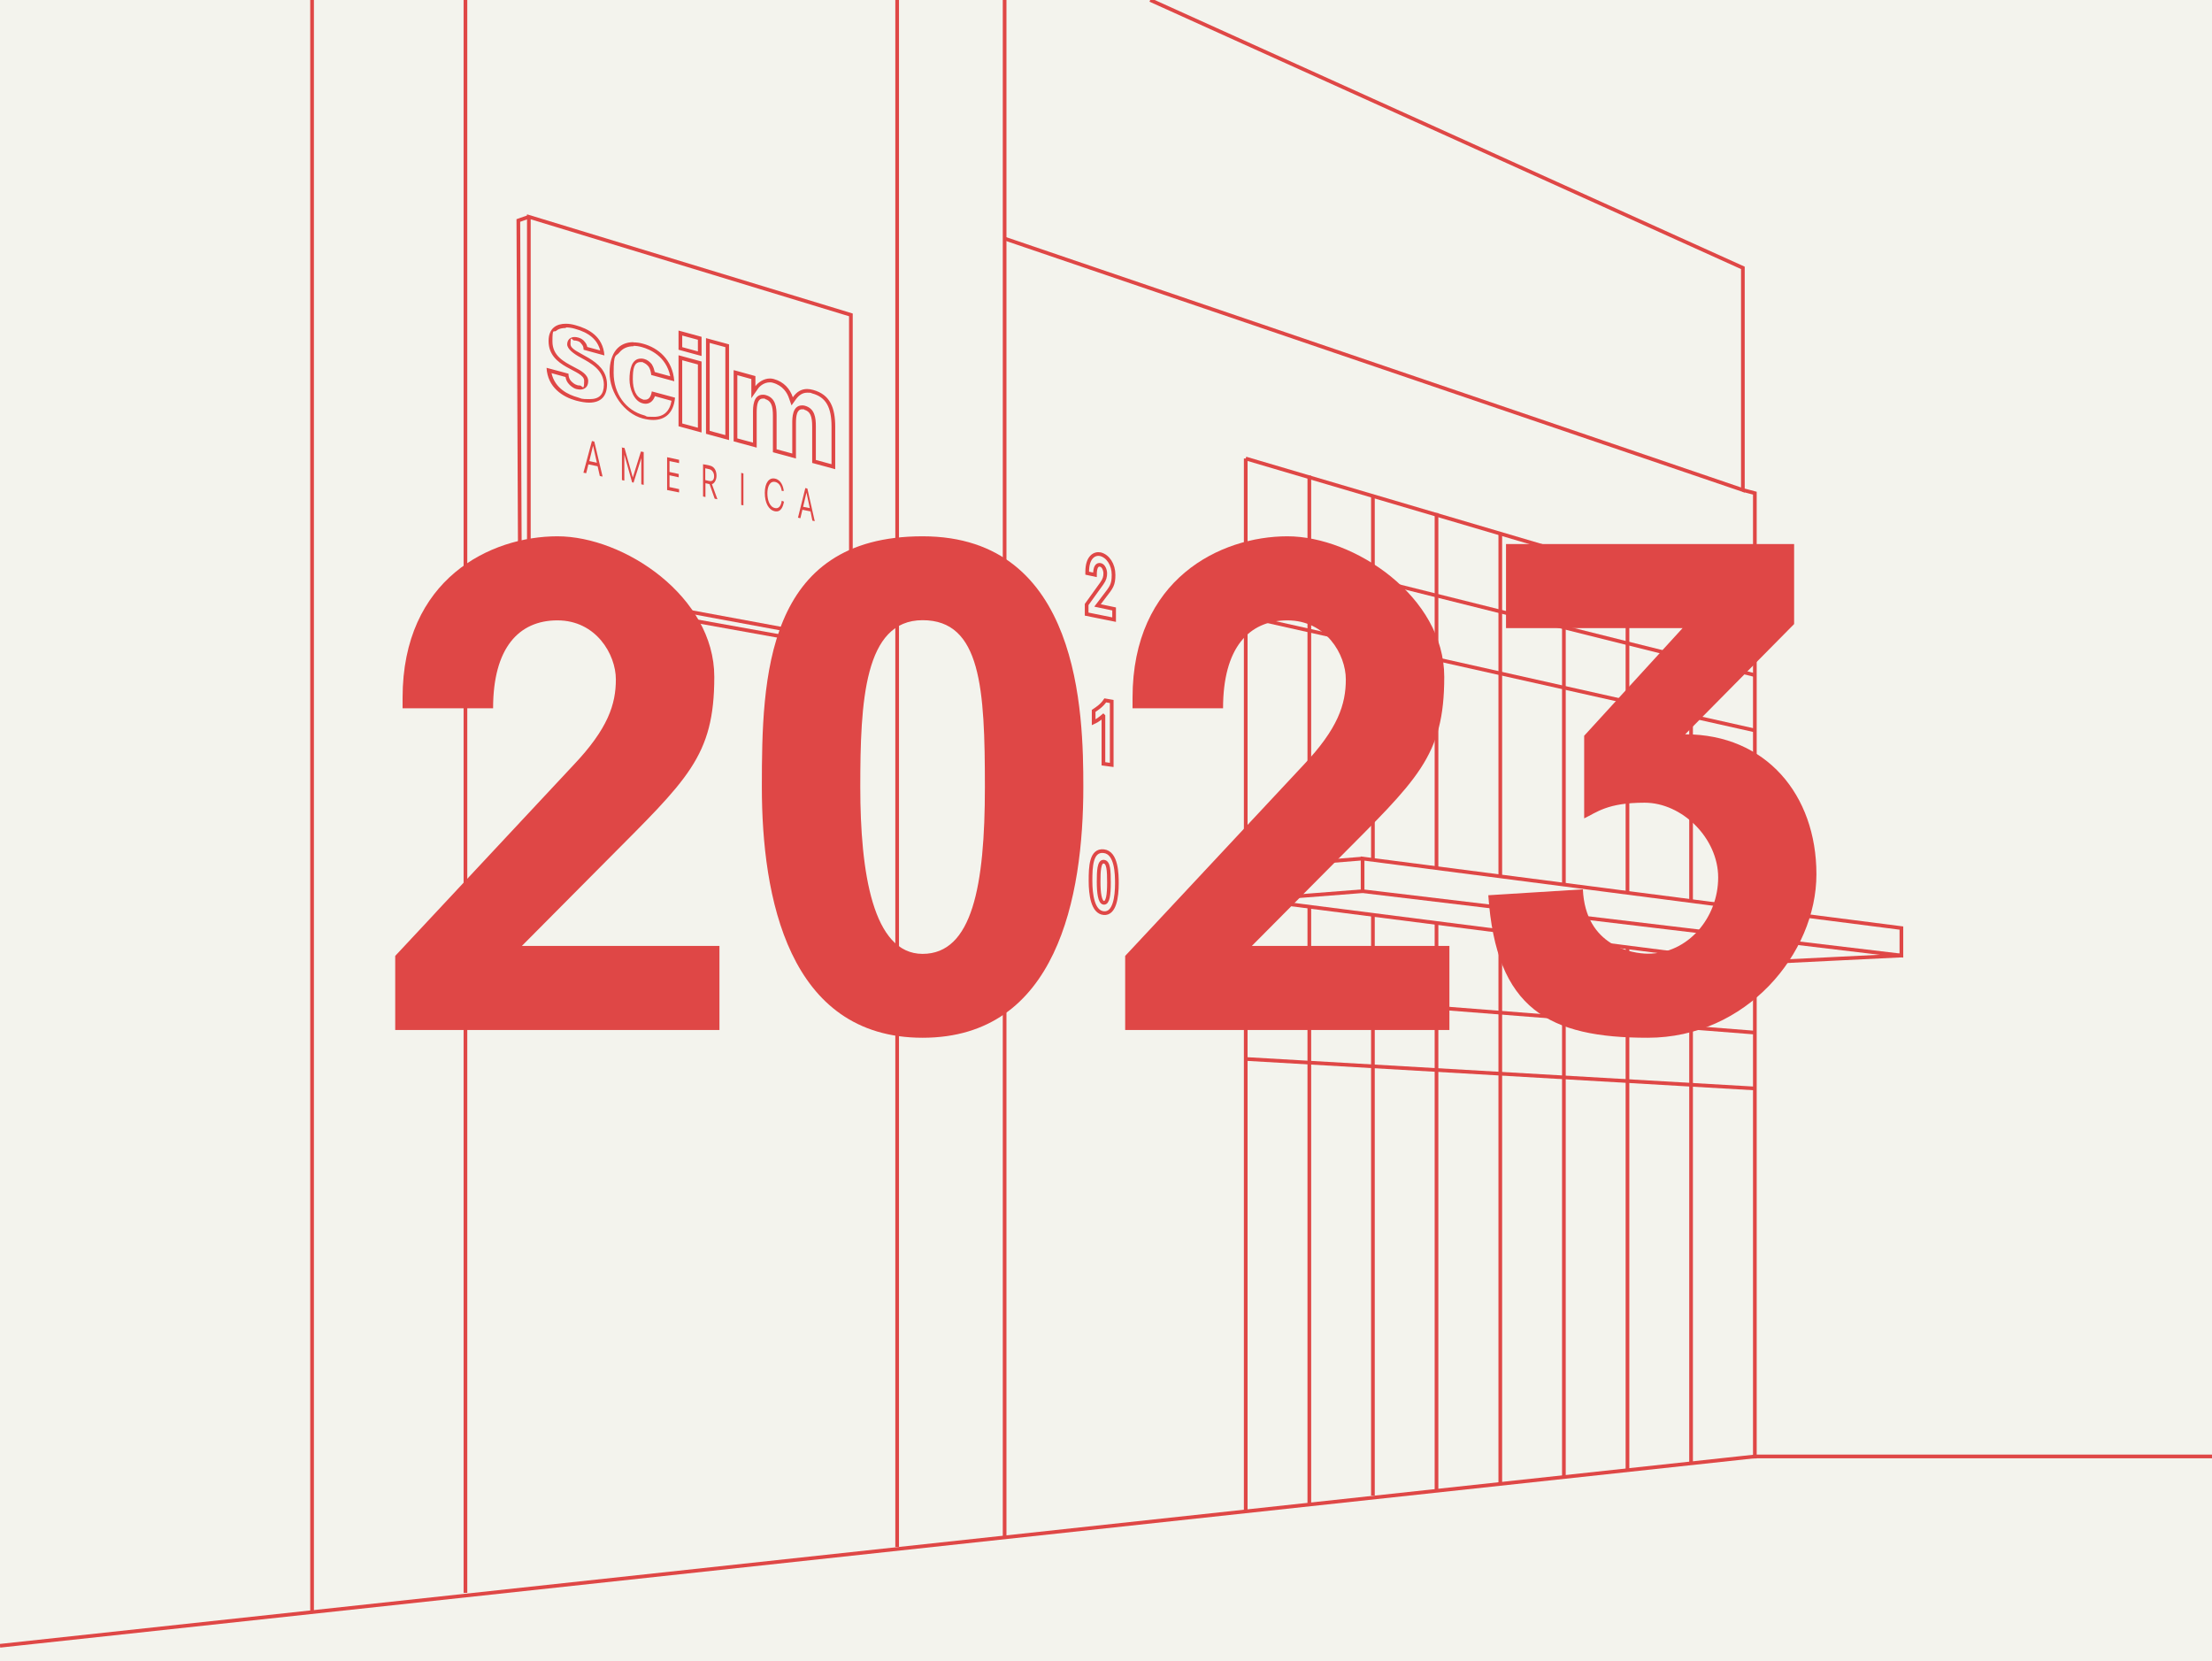 <?xml version="1.0" encoding="UTF-8"?>
<svg id="Livello_1" data-name="Livello 1" xmlns="http://www.w3.org/2000/svg" width="1200" height="901" version="1.1" viewBox="0 0 1200 901">
  <defs>
    <style>
      .cls-1 {
        fill: #fff;
      }

      .cls-1, .cls-2, .cls-3 {
        stroke: #df4746;
        stroke-miterlimit: 10;
        stroke-width: 2px;
      }

      .cls-4, .cls-5 {
        stroke-width: 0px;
      }

      .cls-4, .cls-3 {
        fill: #f3f3ed;
      }

      .cls-5 {
        fill: #df4746;
      }

      .cls-2 {
        fill: none;
      }
    </style>
  </defs>
  <g id="sfondo">
    <g id="Livello_2" data-name="Livello 2">
      <rect class="cls-4" width="1200" height="901"/>
    </g>
  </g>
  <polygon class="cls-1" points="293.8 312.3 293.8 125.3 458.5 172.5 458.5 343.2 293.8 312.3"/>
  <polyline class="cls-2" points="286.9 117.6 281.2 119.6 282.1 319 286.9 315.7"/>
  <polyline class="cls-3" points="281.2 319.6 455.4 350.9 461.6 348"/>
  <polygon class="cls-3" points="286.9 117.6 286.9 315.7 461.6 348 461.6 170.8 286.9 117.6"/>
  <g>
    <path class="cls-5" d="M321,239.2l1.4.3,4.5,19-1.5-.3-1.2-5.3-5-1-1.2,4.8-1.5-.3,4.6-17.1h0ZM321.7,241.9h0l-2,8.2,4.1.9-2-9h-.1Z"/>
    <path class="cls-5" d="M337.2,242.7l1.6.3,4.5,16,4.4-14.1,1.5.3v17.8l-1.3-.3v-14.2h0l-4.2,13.3-.8-.2-4.2-15h0v14.1l-1.3-.3v-17.9h0l-.2.2h0Z"/>
    <path class="cls-5" d="M361.9,248l6.5,1.4v1.8l-5.2-1.1v5.9l5,1.1v1.8l-5-1.1v6.4l5.2,1.1v1.8l-6.5-1.3v-17.6h0v-.2h0Z"/>
    <path class="cls-5" d="M384.9,262.6l-2.2-.5v7.5l-1.3-.3v-17.5l3.5.7c3,.6,3.8,3.3,3.8,5.6s-1.3,4.3-2.5,4.5l3,8.2-1.5-.3-2.8-8h0ZM384.9,260.9c1.5.3,2.5-.6,2.5-2.6s-1.2-3.5-2.6-3.8l-2.2-.5v6.4l2.2.5h.1Z"/>
    <path class="cls-5" d="M402.1,256.5l1.2.3v17.3l-1.2-.2v-17.3h0Z"/>
    <path class="cls-5" d="M424.1,266.3c-.5-3.2-1.9-4.5-3.6-4.9-3-.6-4.2,2.8-4.2,6.2s1.1,7.4,4.2,8c2,.4,3.2-1.2,3.6-4l1.2.5c-.5,2.8-1.7,5.9-5,5.2s-5.4-4.5-5.4-10,2.4-8.4,5.5-7.7c3.4.7,4.5,4.3,4.8,6.7h-1.2.1Z"/>
    <path class="cls-5" d="M436.8,264.7l1.2.3,4,17.7-1.3-.3-1-5-4.4-.9-1.1,4.6-1.3-.3,4-16.1h-.1ZM437.5,267.2h0l-1.8,7.7,3.6.7-1.8-8.4h0Z"/>
  </g>
  <polyline class="cls-2" points="624 0 945.5 145.3 945.5 265.8 545 129.4"/>
  <line class="cls-2" x1="675.8" y1="248.7" x2="675.8" y2="819.6"/>
  <line class="cls-2" x1="952" y1="330.2" x2="675.8" y2="248.7"/>
  <polyline class="cls-2" points="952 493.3 952 267.5 945.5 265.8"/>
  <line class="cls-2" x1="952" y1="791.1" x2="952" y2="522.2"/>
  <polyline class="cls-3" points="951.8 493.2 739.2 465.7 739.2 483.4 1031.5 518.3 1031.5 503.4 951.8 493.2"/>
  <line class="cls-2" x1="739.2" y1="465.7" x2="675.8" y2="470.8"/>
  <polyline class="cls-2" points="0 892.7 952 790 1200 790"/>
  <line class="cls-2" x1="952.1" y1="522.2" x2="1031.5" y2="518.3"/>
  <polyline class="cls-2" points="739.2 483.4 680.3 488 949.1 522.3 952.1 522.2"/>
  <line class="cls-2" x1="677.5" y1="297.6" x2="952" y2="366.2"/>
  <line class="cls-2" x1="677.5" y1="334.7" x2="952" y2="396.2"/>
  <line class="cls-2" x1="744.8" y1="496.2" x2="744.8" y2="811.2"/>
  <line class="cls-2" x1="744.8" y1="269.2" x2="744.8" y2="466.4"/>
  <line class="cls-2" x1="952" y1="560.1" x2="675.8" y2="538.5"/>
  <line class="cls-2" x1="952" y1="590.4" x2="675.8" y2="574.4"/>
  <line class="cls-2" x1="486.7" x2="486.7" y2="839.1"/>
  <line class="cls-2" x1="252.5" y1="864" x2="252.5"/>
  <line class="cls-2" x1="545" x2="545" y2="833.6"/>
  <line class="cls-2" x1="169.3" y1="874.2" x2="169.3"/>
  <path class="cls-2" d="M589.5,327.9l8.2-11.4c1.6-2.2,1.9-3.8,1.9-5.5s-.9-4.3-2.7-4.6-2.9,1.2-2.9,5.4l-4.2-.9v-.7c0-8.2,4.1-10.2,7.1-9.6,4.2,1,7.2,5.7,7.2,11.2s-1.2,6.8-4.9,11.6l-3.8,5,9,1.9v5.8l-14.9-3v-5.1h0Z"/>
  <path class="cls-2" d="M598.5,388.3c-1.3,1.1-3,2.5-5.2,3.5v-6.2c1.5-1,4.4-2.8,6.3-5.7l3.5.6v34.4l-4.5-.6v-25.9h0Z"/>
  <path class="cls-2" d="M598.8,461.7c7,.8,7.1,12.6,7.1,17.5,0,7.3-1.2,16.6-7.1,16.1-6-.5-7.2-10.1-7.2-17.5s.2-16.9,7.2-16.1h0ZM598.8,467.4c-2.6-.3-2.8,5.2-2.8,10.9s.6,11.2,2.8,11.4c2.2.2,2.8-4.3,2.8-10.9s-.2-11.2-2.8-11.4Z"/>
  <line class="cls-2" x1="710.3" y1="491.7" x2="710.3" y2="815.4"/>
  <line class="cls-2" x1="710.3" y1="258" x2="710.3" y2="468.6"/>
  <line class="cls-2" x1="779.3" y1="500.2" x2="779.3" y2="808.4"/>
  <line class="cls-2" x1="779.3" y1="278.3" x2="779.3" y2="471.2"/>
  <line class="cls-2" x1="848.4" y1="509.5" x2="848.4" y2="801.4"/>
  <line class="cls-2" x1="848.4" y1="299.1" x2="848.4" y2="480.2"/>
  <line class="cls-2" x1="813.9" y1="505" x2="813.9" y2="805.3"/>
  <line class="cls-2" x1="813.9" y1="289.4" x2="813.9" y2="475.4"/>
  <line class="cls-2" x1="882.9" y1="514" x2="882.9" y2="797.6"/>
  <line class="cls-2" x1="882.9" y1="309.9" x2="882.9" y2="484.4"/>
  <line class="cls-2" x1="917.4" y1="518.2" x2="917.4" y2="794.3"/>
  <line class="cls-2" x1="917.4" y1="320" x2="917.4" y2="489.2"/>
  <g id="_2023" data-name=" 2023">
    <g>
      <path class="cls-5" d="M214.5,518.4l96.5-103.3c18.9-19.9,23.1-33.1,23.1-46.6s-10.7-32-31.7-32-34.9,15-34.9,47.7h-49.1v-5.7c0-64.5,47.7-87.6,84-87.6s85.1,32.8,85.1,76.2-14.6,55.6-58.8,100.1l-45.6,45.9h107.2v45.6h-175.9v-40.2h.1Z"/>
      <path class="cls-5" d="M500.5,290.9c85.5,0,87.2,96.2,87.2,136,0,59.5-14.2,136-87.2,136s-87.2-76.6-87.2-136,1.8-136,87.2-136h0ZM500.5,336.4c-31.7,0-33.8,44.2-33.8,90.5s6.8,90.5,33.8,90.5,33.8-37,33.8-90.5-2.1-90.5-33.8-90.5h0Z"/>
      <path class="cls-5" d="M610.5,518.4l96.5-103.3c18.9-19.9,23.1-33.1,23.1-46.6s-10.7-32-31.7-32-34.9,15-34.9,47.7h-49.1v-5.7c0-64.5,47.7-87.6,84-87.6s85.1,32.8,85.1,76.2-14.6,55.6-58.8,100.1l-45.6,45.9h107.2v45.6h-175.9v-40.2h0Z"/>
      <path class="cls-5" d="M859.4,399.1l53.4-58.4h-95.8v-45.6h156.3v43.4l-59.1,59.8c43.8,0,71.2,32.8,71.2,75.9s-38.1,88.7-91.5,88.7-82.3-15.3-86.5-77.3l51.3-3.2c1.4,31,27.1,34.9,35.3,34.9,22.1,0,38.1-19.9,38.1-41.3s-19.6-40.6-39.9-40.6-26,5.3-32.8,8.5v-44.9h0Z"/>
    </g>
  </g>
  <g>
    <path class="cls-4" d="M441.5,250.4v-18.9c0-5.4-.9-9-5.1-10.2-.5-.1-.9-.2-1.4-.2-4.3,0-4.3,5.9-4.3,8.5v17.9l-10.5-2.9v-18.9c0-5.4-.9-9-5.1-10.2-.5-.1-.9-.2-1.4-.2-4.3,0-4.3,5.9-4.3,8.5v17.8l-10.5-2.9v-36.4l9.6,2.6v8l1.8-2.7c1-1.5,3.8-3.7,7.1-3.7s1.3,0,1.9.2c5.9,1.6,8.5,5.9,9.6,9.3l.6,1.8,1.1-1.6c2-2.8,4.2-4.1,7-4.1s1.9.1,3,.4c7.9,2.2,11.2,7.8,11.2,19v21.7l-10.5-2.9ZM384,234.5v-49.8l10.5,2.9v49.8l-10.5-2.9ZM369.1,230.4v-36.4l10.5,2.9v36.4l-10.5-2.9ZM354.5,226.9c-1.7,0-3.5-.3-5.5-.8-10.5-2.9-17.3-12.3-17.3-24s4.3-15.5,11.9-15.5,3.2.2,4.9.7c4.4,1.2,14.6,5.4,16.3,18.1l-10.5-2.9c-.3-1.9-.8-3.2-1.5-4.2-1.1-1.4-2.4-2.3-3.8-2.7-.5-.1-1-.2-1.5-.2-3.4,0-5.2,3.5-5.2,10.3s2.2,10.8,6.1,11.9c.5.1,1,.2,1.5.2,2.2,0,3.7-1.4,4.4-4.3l10.8,2.9c-.9,6.8-4.6,10.4-10.7,10.4ZM319.7,217.4c-2,0-4.3-.4-6.9-1.1-5.2-1.4-13.8-5.3-15.1-15.4l9.8,2.7c.1,1.5.7,2.8,1.6,3.9.5.6,1.9,2,3.6,2.4.8.2,1.4.3,2,.3,2.1,0,3.3-1.3,3.3-3.6s-3.3-4.7-7.1-6.7c-5.4-2.8-12.2-6.4-12.2-14.8s2.8-8.4,8.4-8.4,3.3.3,5.1.7c8.9,2.4,13.8,7.1,14.8,14.1l-9.2-2.5c-.1-1.2-.5-2.1-1.3-3-.9-1.3-2.1-1.7-3-2-.7-.2-1.3-.3-1.8-.3-1.9,0-3,1.1-3,3s3,4.3,6.9,6.4c5.8,3.1,12.9,7,13,15.5,0,2.9-.7,5.1-2.1,6.6-1.5,1.5-3.7,2.3-6.6,2.3h0ZM369.1,189v-8.3l10.5,2.9v8.3l-10.5-2.9Z"/>
    <path class="cls-5" d="M307,177.6c1.5,0,3.1.2,4.8.7,7.8,2.1,12.3,6,13.8,11.8l-7-1.9c-.2-1.1-.7-2-1.4-2.8-1.1-1.5-2.5-2-3.5-2.3-.7-.2-1.4-.3-2-.3-2.4,0-4,1.6-4,4s3.4,5.1,7.4,7.2c5.5,3,12.4,6.7,12.5,14.6,0,5.4-2.5,7.9-7.7,7.9s-4.1-.3-6.6-1c-4.7-1.3-12.2-4.6-14.1-13.1l7.6,2.1c.2,1.4.8,2.7,1.8,3.8h0s0,0,0,0c.7.8,2.2,2.2,4,2.7.8.2,1.6.3,2.2.3,2.1,0,4.3-1.2,4.3-4.6s-3.7-5.6-7.7-7.6c-5.5-2.9-11.7-6.1-11.7-13.9s.7-4.6,2.1-5.8c1.5-1.3,3.7-1.5,5.2-1.5M370.1,182l8.5,2.3v6.3l-8.5-2.3v-6.3M385,186l8.5,2.3v47.7l-8.5-2.3v-47.7M343.6,187.6c1.4,0,3,.2,4.7.7,4,1.1,13.1,4.8,15.3,15.8l-8.4-2.3c-.3-1.3-.7-2.8-1.5-4h0c0,0,0-.1,0-.1-1.2-1.5-2.6-2.6-4.3-3-.6-.2-1.2-.2-1.7-.2-5.1,0-6.2,6.1-6.2,11.3s2.5,11.7,6.9,12.9c.6.2,1.2.3,1.8.3,1.7,0,3.9-.8,5.1-4.1l9,2.5c-1,5.7-4.2,8.7-9.6,8.7s-3.4-.3-5.2-.8c-10.1-2.7-16.6-11.8-16.6-23s1.1-8.6,3.1-11.1c1.9-2.3,4.5-3.4,7.8-3.4h0M370.1,195.4l8.5,2.3v34.3l-8.5-2.3v-34.3M400,203.5l7.6,2.1v10.4l3.7-5.3c.9-1.3,3.3-3.3,6.3-3.3.5,0,1.1,0,1.6.2,5.5,1.5,7.9,5.5,8.9,8.6l1.3,3.7,2.3-3.2c1.8-2.5,3.8-3.7,6.2-3.7s1.7.1,2.7.4c7.4,2,10.5,7.4,10.5,18v20.4l-8.5-2.3v-18.2c0-4.6-.5-9.7-5.9-11.2-.6-.2-1.1-.2-1.6-.2-5.3,0-5.3,6.9-5.3,9.5v16.6l-8.5-2.3v-18.2c0-4.6-.5-9.7-5.9-11.2-.6-.2-1.1-.2-1.6-.2-5.3,0-5.3,6.9-5.3,9.5v16.5l-8.5-2.3v-34.3M307,175.6c-4.9,0-9.4,2.2-9.4,9.4,0,14.8,19.3,15.4,19.3,21.5s-1,2.6-2.3,2.6-1.1-.1-1.7-.3c-1.2-.3-2.3-1.3-3.1-2.1-.9-1-1.4-2.3-1.4-4l-11.9-3.2c.6,10.7,8.8,15.8,16,17.8,2.7.7,5.1,1.1,7.1,1.1,6.6,0,9.7-3.7,9.7-9.9-.1-14.5-19.8-16.4-19.8-21.8s.8-2,2-2c.4,0,1,0,1.5.2.9.2,1.8.6,2.4,1.6.8.8,1.2,1.7,1.2,3.2l11.3,3.1c-.8-10.5-8.8-14.5-15.7-16.4-1.7-.5-3.5-.8-5.3-.8h0ZM368.1,179.3v10.4l12.5,3.4v-10.4l-12.5-3.4h0ZM383,183.4v51.9l12.5,3.4v-51.9l-12.5-3.4h0ZM343.6,185.6c-7.7,0-12.9,5.5-12.9,16.5s7.9,22.2,18,24.9c2,.5,3.9.8,5.7.8,6.1,0,11-3.4,11.8-12.1l-12.6-3.4c-.4,2.6-1.4,4.5-3.6,4.5s-.8,0-1.3-.2c-3.6-1-5.4-5.3-5.4-10.9s.6-9.3,4.2-9.3.8,0,1.2.2c1.4.4,2.4,1.3,3.2,2.3.8,1.2,1.2,2.7,1.4,4.5l12.5,3.4c-.9-11.8-8.8-18.2-17.1-20.4-1.8-.5-3.6-.7-5.2-.7h0ZM368.1,192.7v38.5l12.5,3.4v-38.5l-12.5-3.4h0ZM398,200.9v38.5l12.5,3.4v-19.1c0-4.2.6-7.5,3.3-7.5s.7,0,1.1.2c3.4.9,4.4,3.6,4.4,9.2v19.7l12.5,3.4v-19.2c0-4.2.6-7.5,3.3-7.5s.7,0,1.1.2c3.4.9,4.4,3.6,4.4,9.2v19.7l12.5,3.4v-23c0-10.4-2.8-17.5-12-20-1.2-.3-2.2-.5-3.2-.5-3.2,0-5.7,1.5-7.8,4.5-1.5-4.5-4.8-8.4-10.3-9.9-.7-.2-1.4-.3-2.1-.3-3.5,0-6.6,2.3-7.9,4.2v-5.5l-11.6-3.2h0Z"/>
  </g>
</svg>